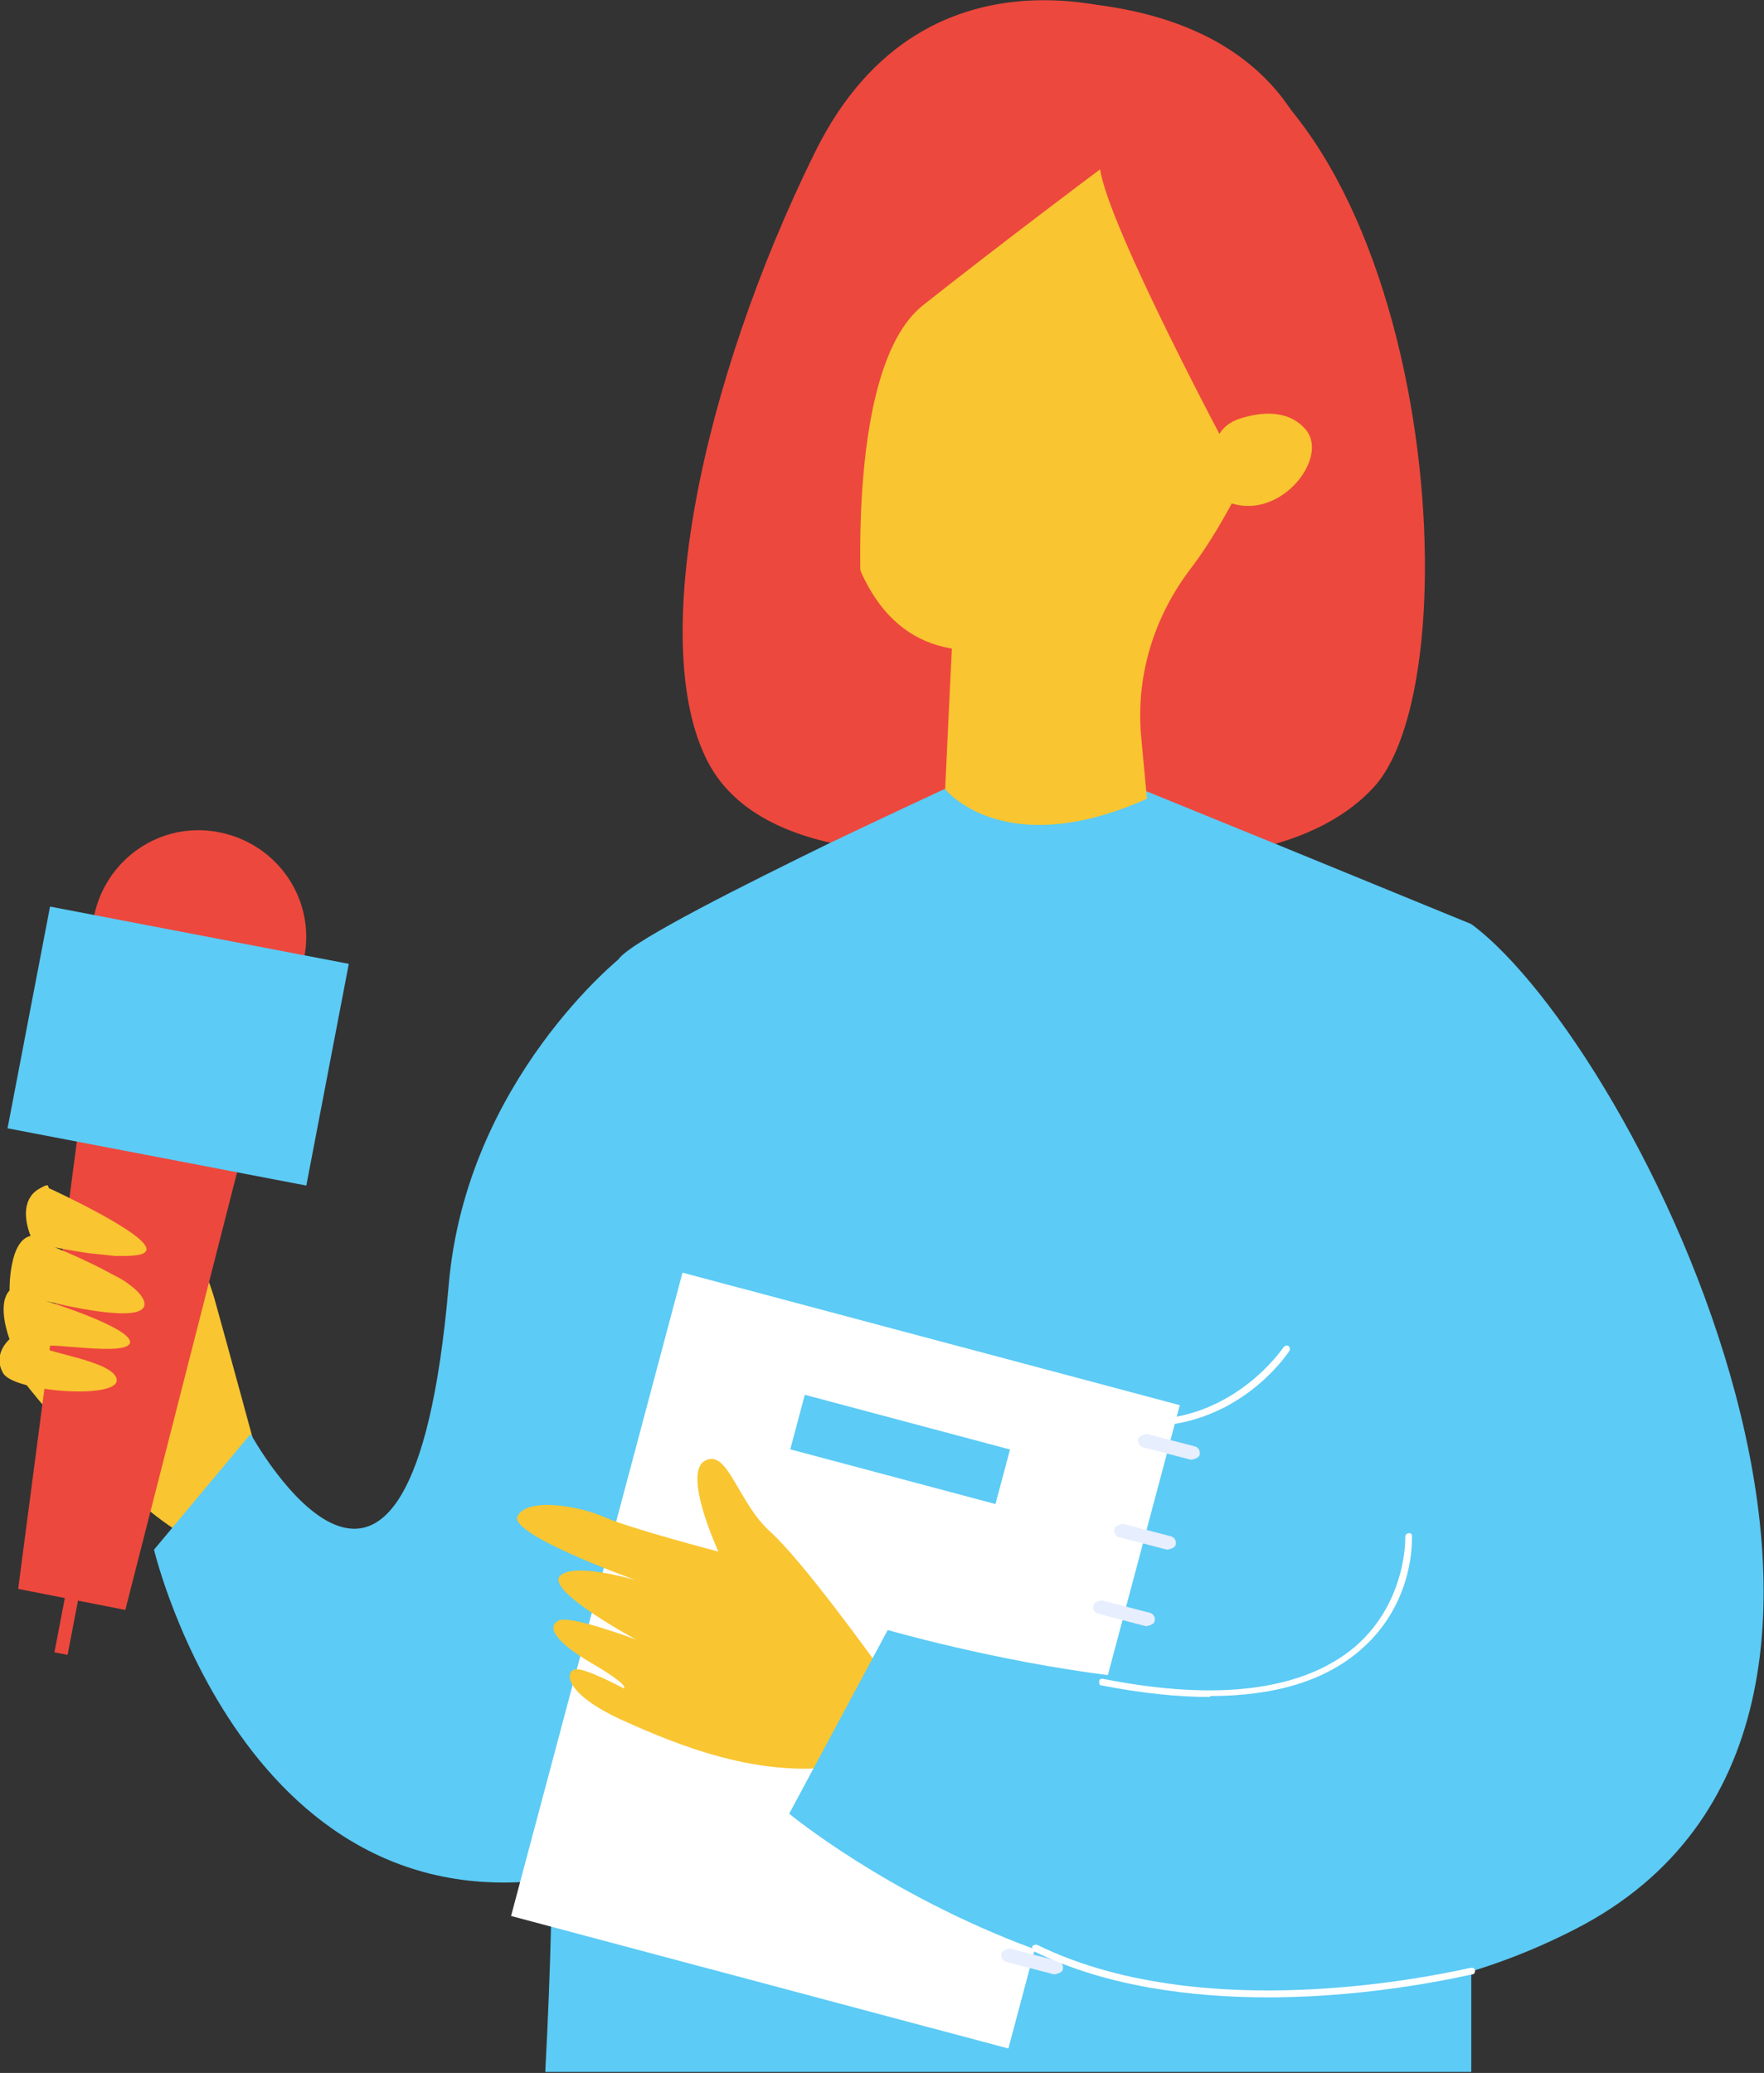 <?xml version="1.0" encoding="UTF-8"?>
<svg id="Layer_2" data-name="Layer 2" xmlns="http://www.w3.org/2000/svg" viewBox="0 0 18.44 21.67">
  <rect x="0" y="0" width="18.44" height="21.67" fill="#333333" stroke="none"/>
  <defs>
    <style>
      .cls-1 {
        fill: #f9c531;
      }

      .cls-2 {
        fill: #e7eefd;
      }

      .cls-3 {
        fill: #ed483d;
      }

      .cls-4 {
        fill: #fff;
      }

      .cls-5 {
        fill: #ea6868;
      }

      .cls-6 {
        fill: #5ccbf5;
      }
    </style>
  </defs>
  <g id="Layer_1-2" data-name="Layer 1">
    <g>
      <g>
        <path class="cls-1" d="M.16,13.83c.14-.2,.61-.14,.71-.36,.1-.1,.19-.21,.28-.32,.05-.07,.1-.14,.14-.21,.16,.22,.45,.53,.45,.53,0,0-.42-1.05-.19-1.04,.23,.02,.58,.76,.69,1.14,.11,.39,.52,1.9,.52,1.9l-.72,.64c-.57-.27-1.45-1.22-1.8-1.68,.11-.09-.15-.48-.07-.6Z"/>
        <g>
          <polygon class="cls-3" points=".19 16.61 1.31 16.83 2.74 11.23 .94 10.89 .19 16.61"/>
          <path class="cls-3" d="M3.18,10.01c.12-.61-.28-1.19-.89-1.31-.61-.12-1.19,.28-1.31,.89-.12,.61,.28,1.19,.89,1.31,.61,.12,1.19-.28,1.31-.89Z"/>
          <rect class="cls-6" x=".27" y="9.76" width="3.18" height="2.36" transform="translate(1.63 22.03) rotate(-169.15)"/>
          <rect class="cls-3" x=".66" y="16.44" width=".14" height=".86" transform="translate(-1.74 33.57) rotate(-169.15)"/>
          <rect class="cls-6" x=".87" y="10.68" width="2.02" height=".38" transform="translate(1.67 21.9) rotate(-169.15)"/>
        </g>
        <path class="cls-1" d="M.5,12.39s-.02,0-.04,.01c-.06,.03-.11,.06-.14,.11-.11,.16,0,.41,0,.41-.23,.05-.22,.57-.22,.57-.14,.15,0,.51,0,.51,0,0-.18,.15-.07,.35,.1,.2,1.19,.28,1.19,.08,0-.2-.77-.29-.76-.35,.01-.06,.89,.11,.9-.05,0-.15-.81-.41-.88-.43,.08,.02,1.04,.26,1.03,.03,0-.06-.07-.14-.17-.21-.05-.04-.11-.07-.17-.1,0,0,0,0,0,0-.27-.15-.59-.28-.6-.28,0,0,.16,.03,.35,.06,.09,.01,.2,.02,.29,.03,.16,0,.3,0,.32-.06,.05-.16-1.02-.65-1.02-.65Z"/>
      </g>
      <path class="cls-6" d="M1.61,16.2s1.02,4.3,4.68,3.34c3.66-.96,.21-9.54,.21-9.54,0,0-1.63,1.29-1.81,3.44-.4,4.6-2.07,1.55-2.07,1.55l-1.01,1.21Z"/>
      <path class="cls-3" d="M12.11,.23s-2.4-1.05-3.59,1.36c-1.19,2.41-1.78,5.23-1.09,6.43,.7,1.2,3.03,.84,3.03,.84,0,0,2.8,.57,3.9-.63,1.1-1.2,.58-7.34-2.25-8Z"/>
      <path class="cls-6" d="M15.38,21.67V9.66l-2.05-.84-1.35-.55-2.11-.02s-.54,.25-1.19,.56c-.9,.44-2.02,1-2.2,1.2h0c-.19,.22-.41,3.09-.55,5.75,0,.16-.02,.31-.03,.47,0,.07,0,.14-.01,.2,0,.07,0,.14-.01,.2,0,.1,0,.19-.01,.29,0,.08,0,.16-.01,.24-.02,.38-.03,.73-.05,1.06-.02,.57-.04,1.06-.04,1.42,0,0,0,.01,0,.02,0,.14,0,.3-.01,.48-.01,.43-.03,.95-.06,1.52H15.38Z"/>
      <g>
        <rect class="cls-4" x="6.15" y="13.88" width="5.38" height="6.96" transform="translate(12.91 36.41) rotate(-165.08)"/>
        <g>
          <path class="cls-2" d="M11.95,15.13l.5,.13s.08-.01,.09-.05c.01-.04-.01-.08-.05-.09l-.5-.13s-.08,.01-.09,.05c-.01,.04,.01,.08,.05,.09Z"/>
          <g>
            <path class="cls-2" d="M11.7,16.07l.5,.13s.08-.01,.09-.05-.01-.08-.05-.09l-.5-.13s-.08,.01-.09,.05c-.01,.04,.01,.08,.05,.09Z"/>
            <path class="cls-2" d="M11.48,16.87l.5,.13s.08-.01,.09-.05c.01-.04-.01-.08-.05-.09l-.5-.13s-.08,.01-.09,.05c-.01,.04,.01,.08,.05,.09Z"/>
            <path class="cls-2" d="M11.26,17.72l.5,.13s.08-.01,.09-.05c.01-.04-.01-.08-.05-.09l-.5-.13s-.08,.01-.09,.05c-.01,.04,.01,.08,.05,.09Z"/>
            <path class="cls-2" d="M11.03,18.56l.5,.13s.08-.01,.09-.05c.01-.04-.01-.08-.05-.09l-.5-.13s-.08,.01-.09,.05c-.01,.04,.01,.08,.05,.09Z"/>
            <path class="cls-2" d="M10.81,19.41l.5,.13s.08-.01,.09-.05-.01-.08-.05-.09l-.5-.13s-.08,.01-.09,.05c-.01,.04,.01,.08,.05,.09Z"/>
            <path class="cls-2" d="M10.52,20.51l.5,.13s.08-.01,.09-.05c.01-.04-.01-.08-.05-.09l-.5-.13s-.08,.01-.09,.05c-.01,.04,.01,.08,.05,.09Z"/>
          </g>
        </g>
        <rect class="cls-6" x="8.3" y="14.85" width="2.22" height=".59" transform="translate(14.6 32.21) rotate(-165.07)"/>
      </g>
      <path class="cls-1" d="M9.14,17.36s-.74-1.03-1.08-1.34c-.35-.31-.45-.88-.69-.75s.14,.95,.14,.95c0,0-.92-.24-1.19-.36-.27-.12-.81-.21-.91-.01-.1,.19,1.24,.67,1.24,.67,0,0-.67-.2-.8-.04-.13,.16,.8,.66,.8,.66,0,0-.69-.26-.81-.2-.12,.06-.06,.21,.35,.45,.41,.24,.33,.26,.33,.26,0,0-.39-.21-.5-.2-.11,.01-.15,.24,.48,.53,.64,.29,1.42,.59,2.24,.49l.4-1.1Z"/>
      <path class="cls-6" d="M15.38,9.66c1.72,1.27,5.28,8.34,1.1,10.5-4.18,2.16-8.23-1.2-8.23-1.2l1.03-1.92s4.49,1.3,5.18-.1c.69-1.41,.03-2.78,.03-2.78,0,0,.79-4.12,.89-4.49h0Z"/>
      <path class="cls-5" d="M8.79,4.18s-.19-.32-.36-.2c-.43,.3,0,.75,.27,.85l.09-.65Z"/>
      <path class="cls-1" d="M11.57,.23c1.26,.14,2.24,1.22,2.24,2.49,0,.42-.1,.81-.27,1.16-.39,.86-.71,1.56-1.09,2.06-.39,.51-.58,1.13-.52,1.77l.06,.64c-1.5,.67-2.11-.1-2.11-.1l.07-1.47h0c-1.58-.26-1.23-3.19-1.19-4.06h0s0-.06,0-.1c.07-1.45,1.35-2.56,2.81-2.4Z"/>
      <path class="cls-3" d="M11.5,1.77s-.99,.74-1.85,1.42c-.86,.68-.63,3.38-.63,3.38l-.92-2.31S8.42-.43,11.6,.07c3.18,.5,2.32,3.85,1.8,4.52s-.54,.16-.54,.16c0,0-1.27-2.37-1.36-2.98Z"/>
      <path class="cls-1" d="M12.74,4.55c.04-.08,.12-.14,.21-.17,.18-.06,.49-.12,.69,.1,.3,.32-.37,1.12-.96,.68,0,0-.17-.18,.07-.61Z"/>
      <path class="cls-4" d="M12.65,17.73c.68,0,1.2-.16,1.57-.48,.57-.49,.54-1.16,.54-1.19,0-.02-.01-.04-.04-.03-.02,0-.03,.02-.03,.04,0,0,.02,.67-.52,1.14-.54,.46-1.43,.58-2.64,.34-.02,0-.04,0-.04,.03,0,.02,0,.04,.03,.04,.41,.08,.79,.12,1.13,.12Z"/>
      <path class="cls-4" d="M13.25,20.88c1.16,0,2.12-.24,2.14-.24,.02,0,.03-.02,.03-.04,0-.02-.02-.03-.04-.03-.03,0-2.69,.67-4.54-.24-.02,0-.04,0-.05,.02,0,.02,0,.04,.02,.05,.76,.37,1.65,.48,2.45,.48Z"/>
      <path class="cls-4" d="M11.98,14.91c.11,0,.22-.01,.33-.03,.76-.14,1.15-.73,1.17-.76,.01-.02,0-.04-.01-.05-.02-.01-.04,0-.05,.01,0,0-.39,.59-1.12,.73-.56,.11-1.17-.07-1.82-.53-.02-.01-.04,0-.05,0-.01,.02,0,.04,0,.05,.54,.38,1.05,.58,1.54,.58Z"/>
    </g>
  </g>
</svg>